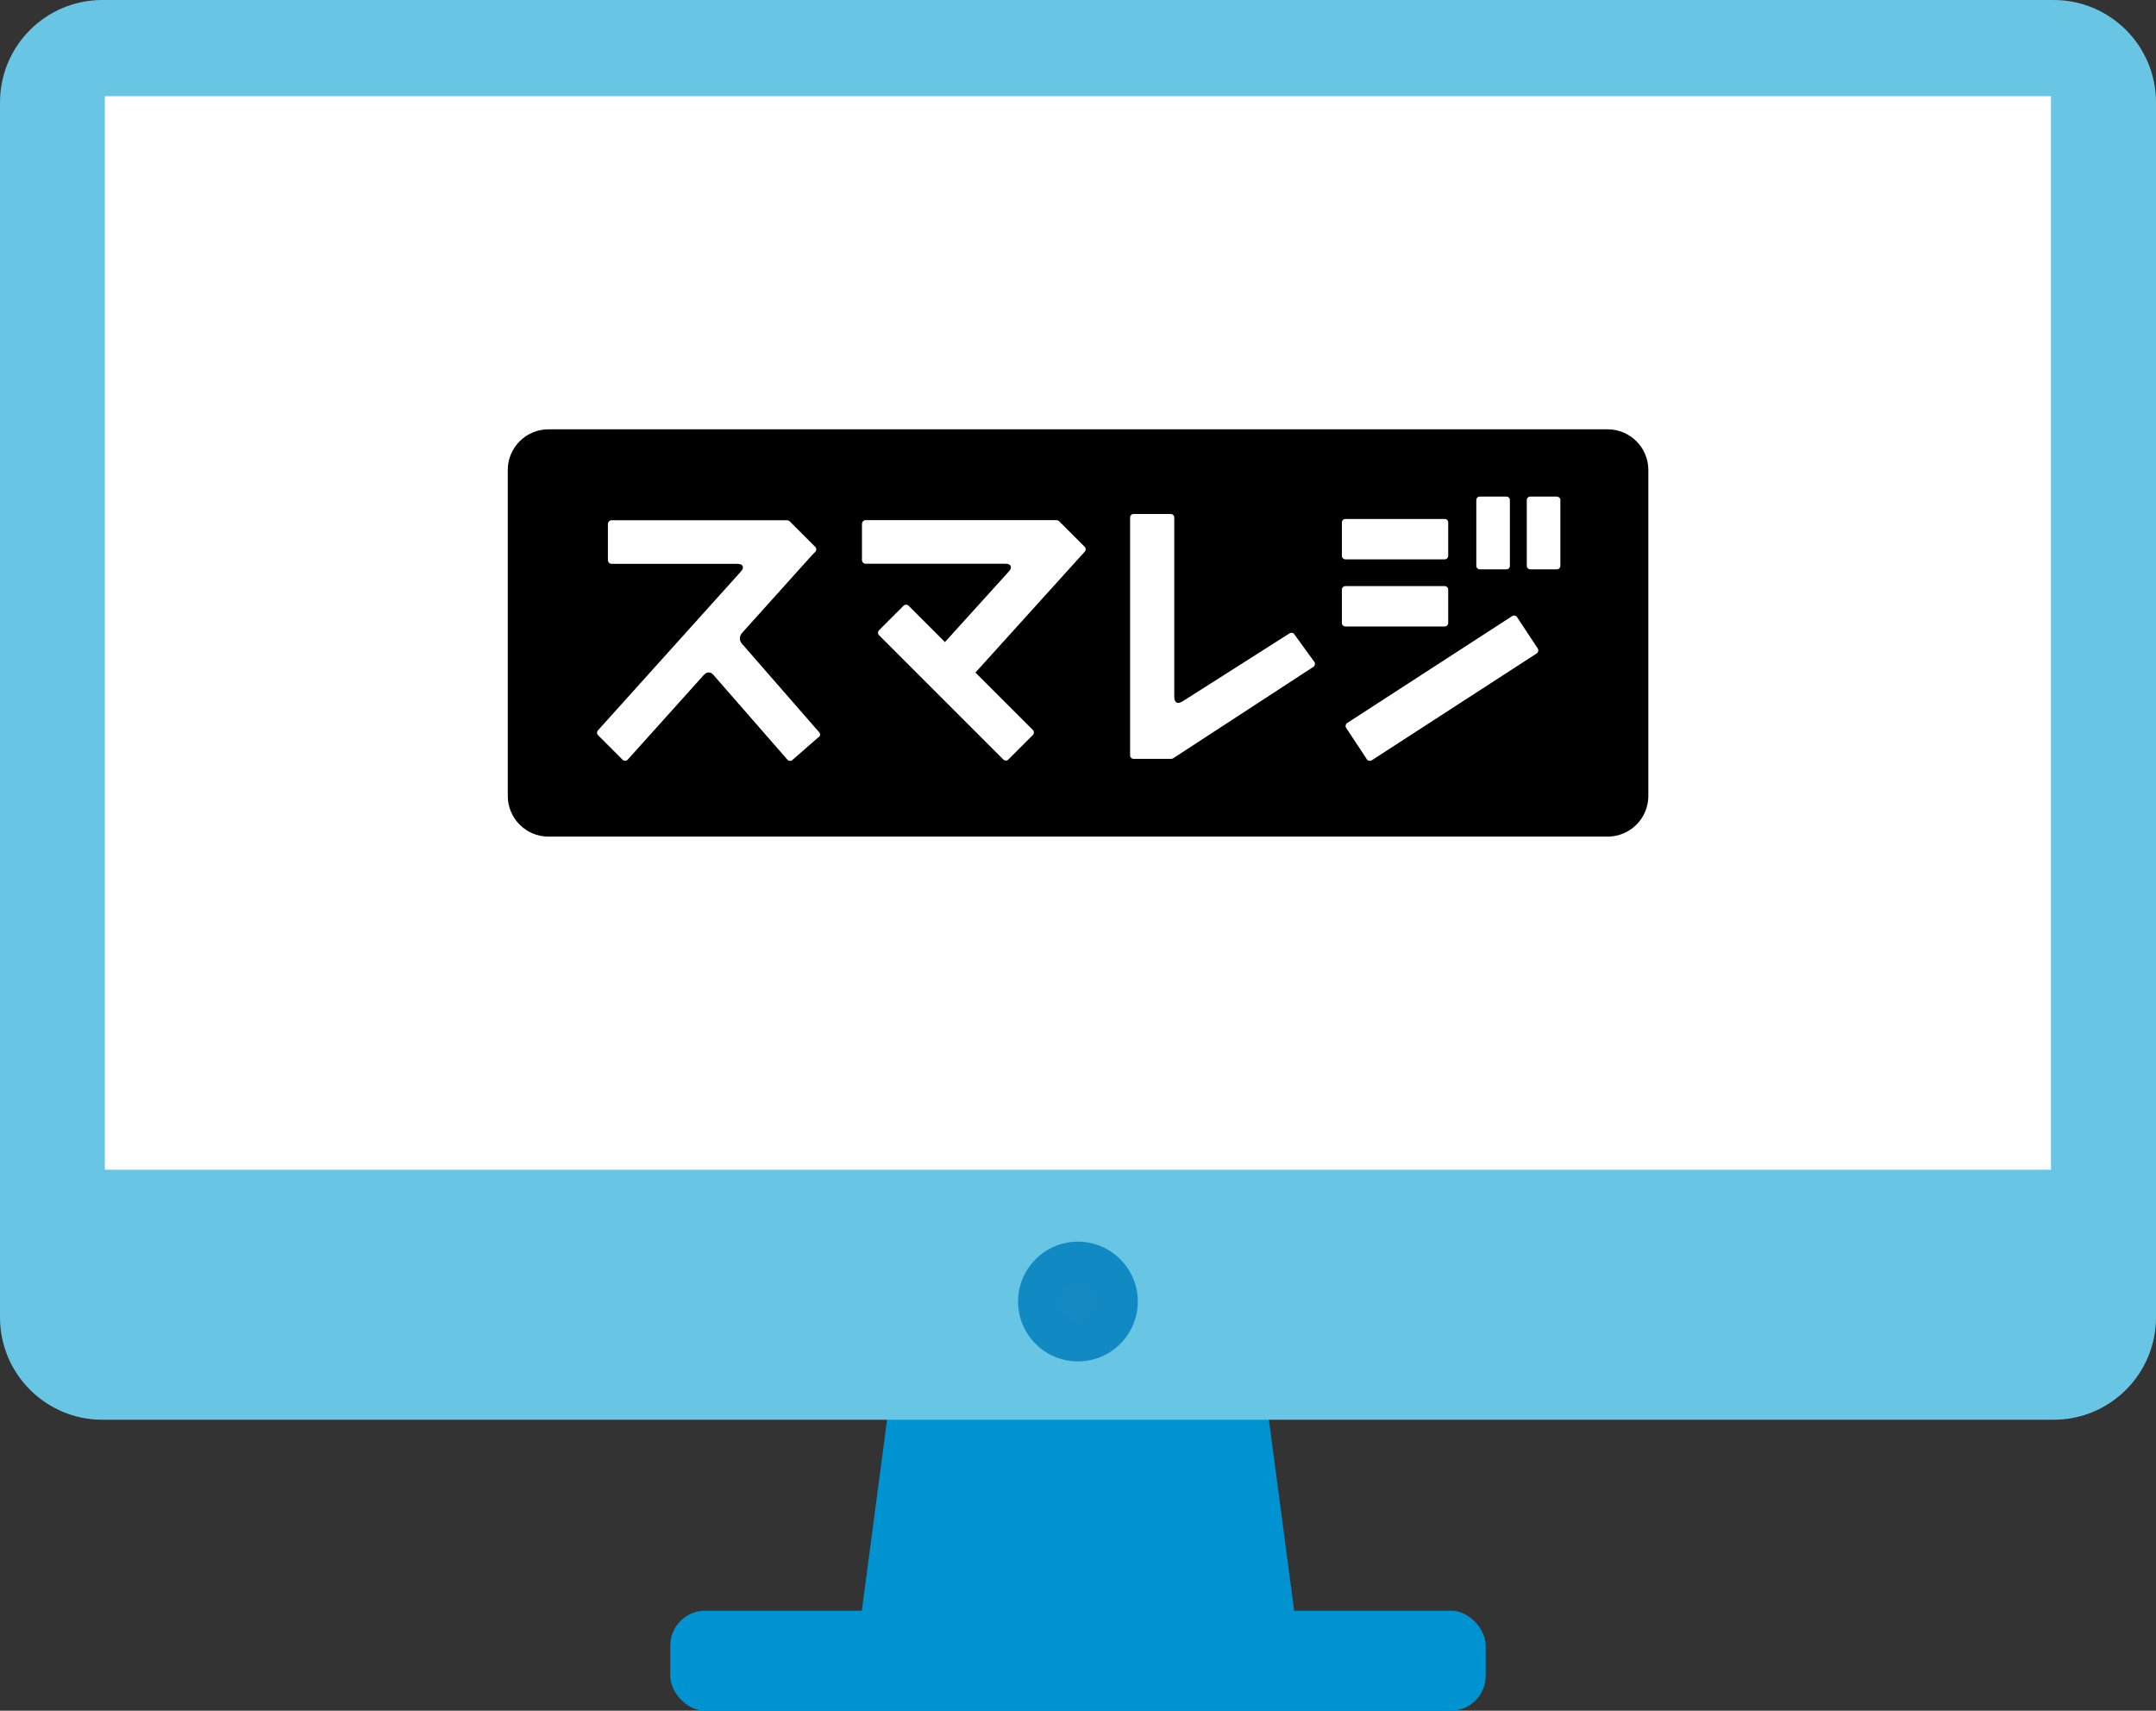 <?xml version="1.0" encoding="UTF-8"?><svg id="_レイヤー_2" xmlns="http://www.w3.org/2000/svg" viewBox="0 0 181.09 143.69"><rect x="0" y="0" width="181.09" height="143.69" fill="#333333" stroke="none"/><defs><style>.cls-1{fill:#68c5e4;}.cls-1,.cls-2,.cls-3,.cls-4,.cls-5,.cls-6{stroke-width:0px;}.cls-2{fill:#0093d2;}.cls-3{fill:#000;}.cls-4{fill:#1489c2;}.cls-5{fill:#118ac3;}.cls-6{fill:#fff;}</style></defs><g id="_レイヤー_1-2"><polygon class="cls-2" points="71.62 141.09 109.47 141.09 97.15 48.02 83.93 48.02 71.62 141.09"/><path class="cls-1" d="M181.09,110.65c0,4.75-3.85,8.6-8.6,8.6H8.6c-4.75,0-8.6-3.85-8.6-8.6V8.6C0,3.85,3.85,0,8.6,0h163.89c4.75,0,8.6,3.85,8.6,8.6v102.05Z"/><rect class="cls-6" x="8.81" y="8.08" width="163.46" height="90.17"/><circle class="cls-4" cx="90.54" cy="109.31" r="3.31"/><path class="cls-5" d="M90.54,114.35c-2.78,0-5.03-2.26-5.03-5.03s2.26-5.03,5.03-5.03,5.03,2.26,5.03,5.03-2.26,5.03-5.03,5.03ZM90.54,107.72c-.88,0-1.59.71-1.59,1.59s.71,1.59,1.59,1.59,1.59-.71,1.59-1.59-.71-1.59-1.59-1.59Z"/><rect class="cls-2" x="56.3" y="135.29" width="68.49" height="8.4" rx="2.93" ry="2.93"/><rect class="cls-6" x="46.47" y="39.08" width="88.84" height="27.2"/><path class="cls-3" d="M135.03,36.06H46.06c-1.87,0-3.41,1.53-3.41,3.41v27.39c0,1.87,1.53,3.41,3.41,3.41h88.98c1.87,0,3.41-1.53,3.41-3.41v-27.39c0-1.87-1.53-3.41-3.41-3.41ZM124,42c0-.16.13-.29.29-.29h2.24c.16,0,.29.13.29.29v5.53c0,.16-.13.29-.29.29h-2.24c-.16,0-.29-.13-.29-.29v-5.53ZM112.71,43.88c0-.16.13-.29.29-.29h8.35c.16,0,.29.13.29.29v2.81c0,.16-.13.29-.29.29h-8.35c-.16,0-.29-.13-.29-.29v-2.81ZM68.76,61.91l-2.21,1.93c-.12.11-.31.09-.41-.03l-6.19-7.09c-.05-.06-.11-.12-.18-.17-.16-.1-.38-.09-.53.03-.05.04-.1.09-.14.13,0,0-6.39,7.11-6.39,7.11-.11.11-.3.11-.41,0l-2.07-2.07c-.11-.11-.11-.3,0-.41l11.97-13.3c.1-.11.2-.21.2-.38,0-.28-.32-.3-.52-.3h-10.52c-.17,0-.3-.15-.3-.31v-3.03c0-.17.13-.32.3-.32h14.75c.05,0,.1.02.15.04.03.01.05.03.08.06l2.13,2.13c.12.12.12.31,0,.43l-.25.25-5.89,6.55s-.41.42-.02.9l6.5,7.45c.11.12.09.31-.03.41ZM91.1,46.35l-9.17,10.14,4.83,4.83c.11.11.11.3,0,.41l-2.07,2.07c-.11.11-.3.11-.41,0l-10.45-10.45c-.11-.11-.11-.3,0-.41l2.07-2.07c.11-.11.3-.11.41,0l3.06,3.06,5.34-5.9c.1-.11.2-.23.2-.38,0-.28-.32-.3-.52-.3h-11.69c-.17,0-.3-.15-.3-.31v-3.03c0-.17.13-.32.3-.32h16.04c.05,0,.1.02.15.04.03.01.05.03.08.06l2.13,2.13c.12.12.12.31,0,.43ZM110.32,56.01l-11.78,7.68s-.08.04-.13.05c-.02,0-.05,0-.07,0h-3.13c-.16,0-.29-.13-.29-.29v-19.99c0-.16.13-.29.29-.29h3.13c.16,0,.29.13.29.29v15.08c0,.25.11.74.71.36l.13-.08,8.84-5.62c.15-.09.31-.06.4.07l1.69,2.33c.09.13.05.32-.08.41ZM112.71,52.33v-2.81c0-.16.13-.29.29-.29h8.35c.16,0,.29.13.29.29v2.81c0,.16-.13.29-.29.29h-8.35c-.16,0-.29-.13-.29-.29ZM129.08,54.88l-13.86,8.98c-.14.09-.32.05-.41-.08l-1.74-2.64c-.09-.13-.05-.32.08-.41l13.86-8.98c.13-.09.32-.05.41.08l1.74,2.64c.09.13.05.32-.08.41ZM131.06,47.53c0,.16-.13.29-.29.29h-2.24c-.16,0-.29-.13-.29-.29v-5.53c0-.16.13-.29.29-.29h2.24c.16,0,.29.13.29.29v5.53Z"/></g></svg>